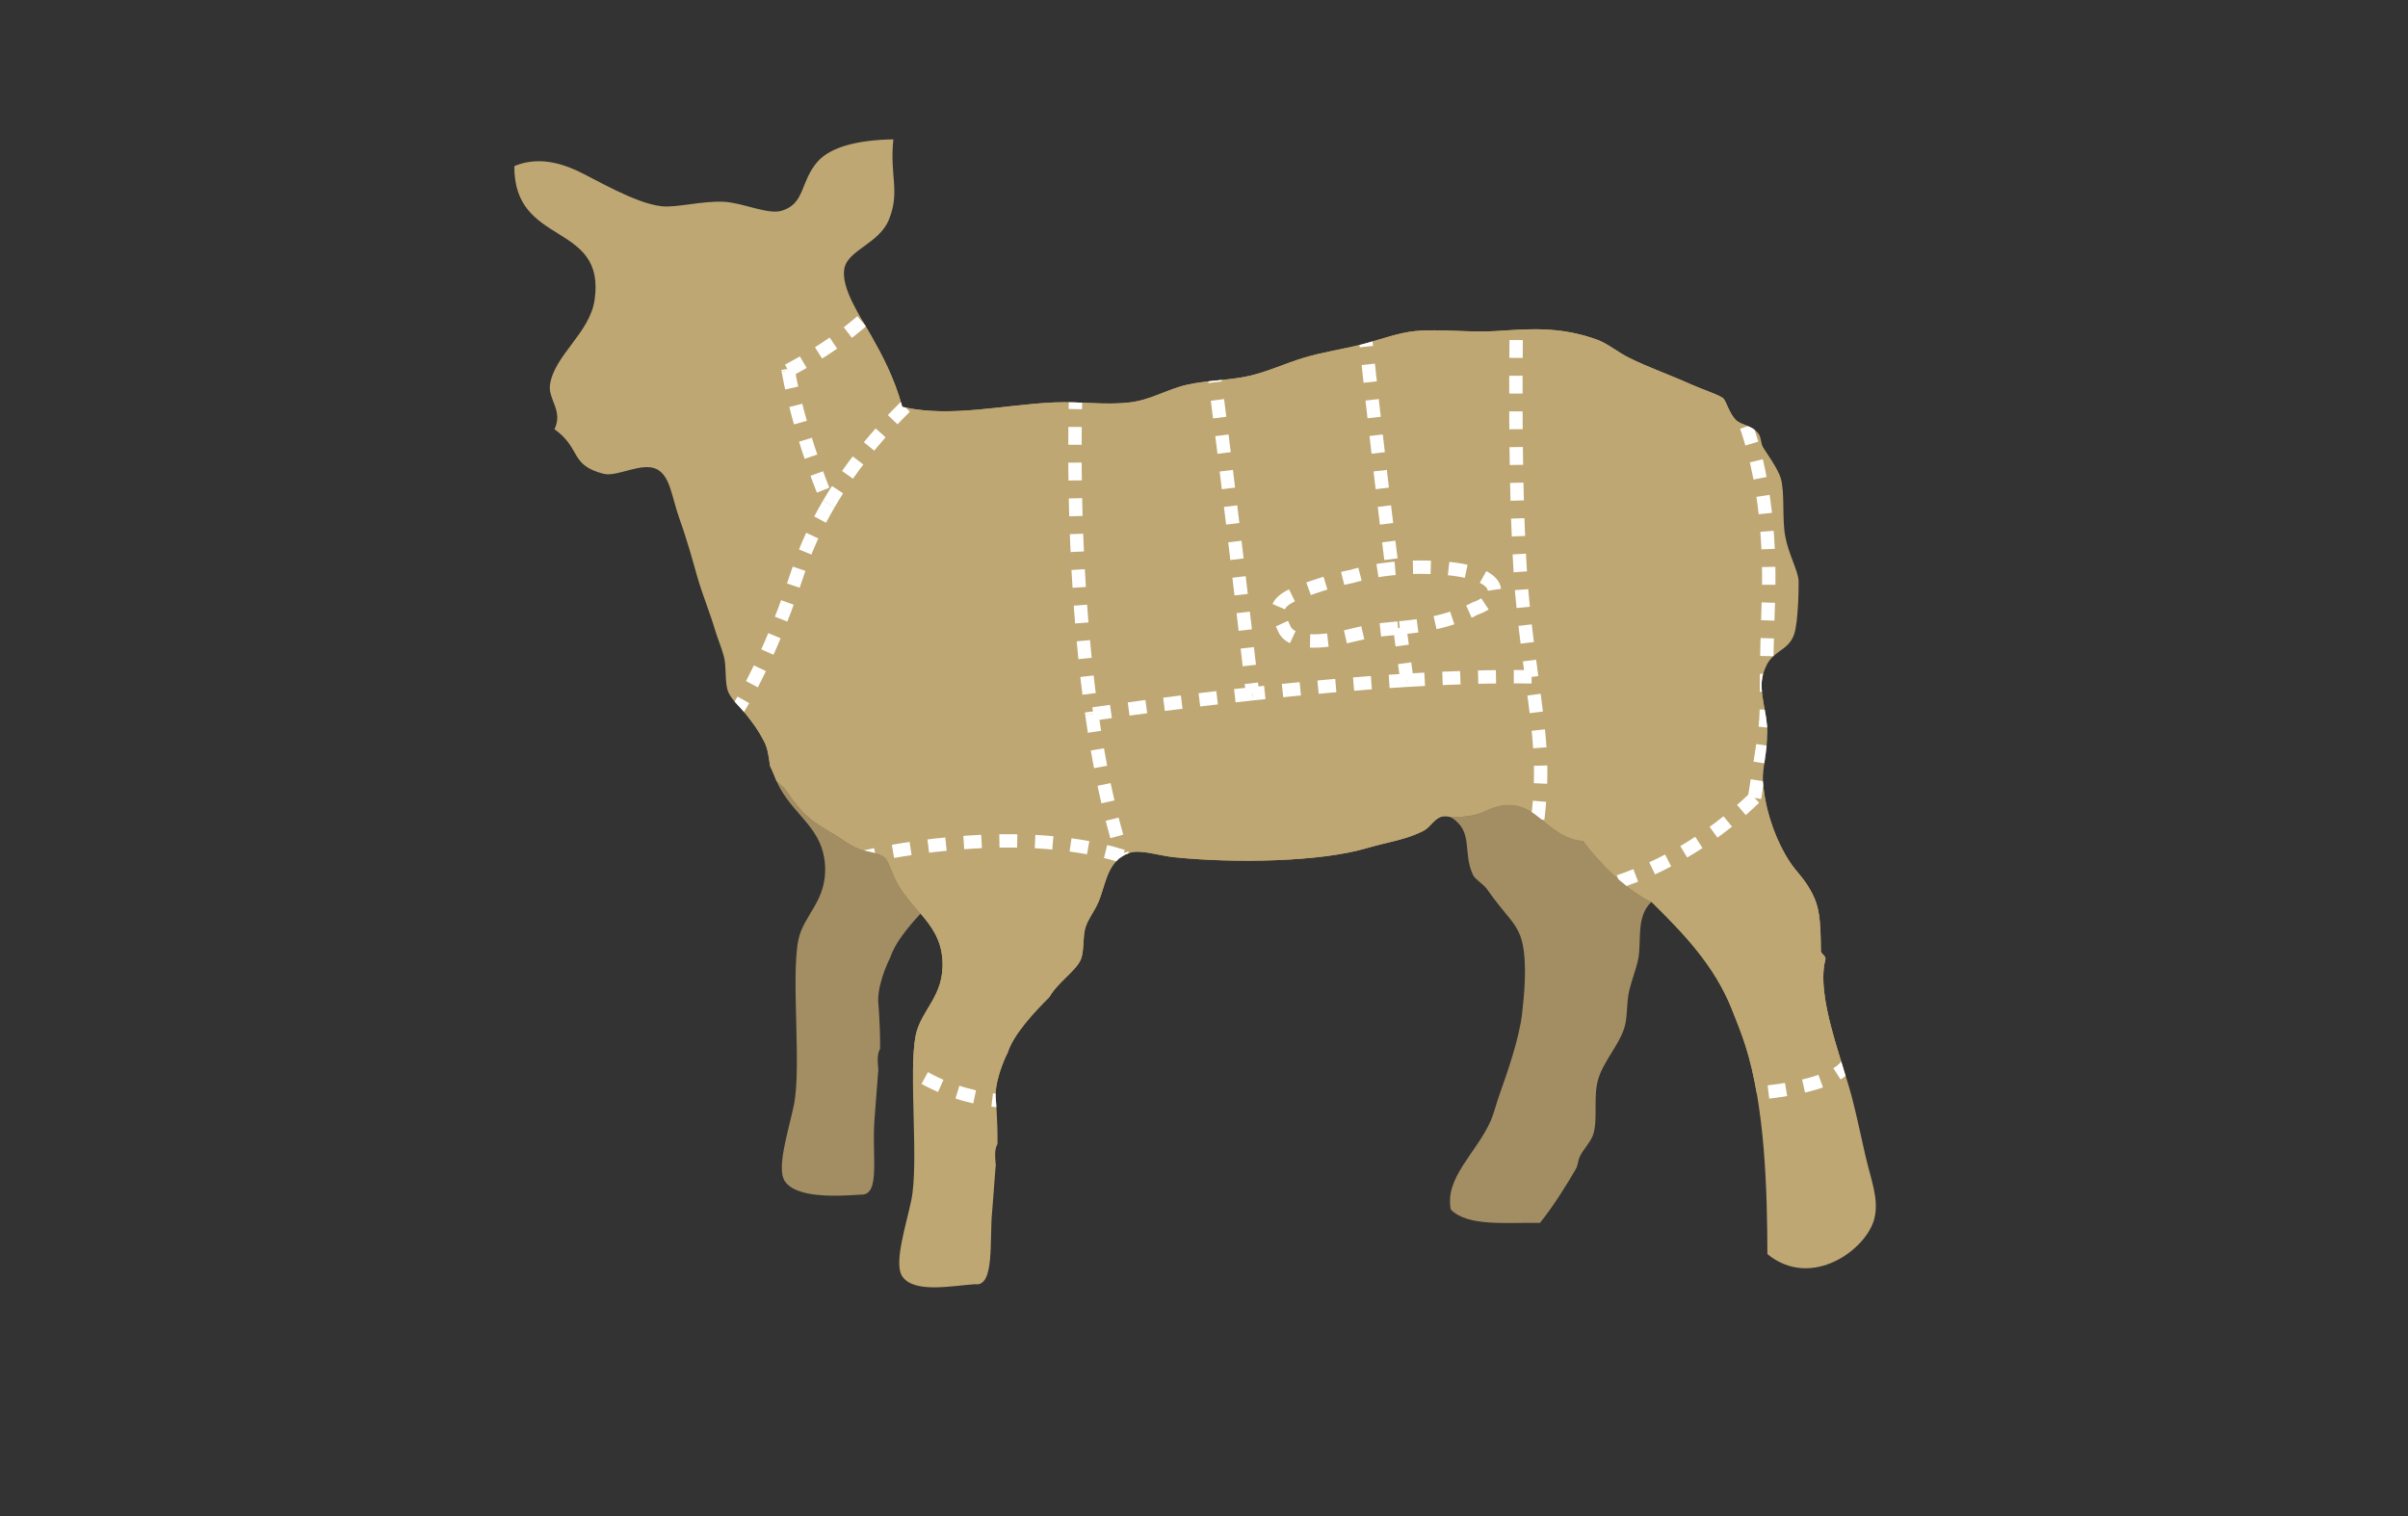 <?xml version="1.0" encoding="utf-8"?>
<!DOCTYPE svg PUBLIC "-//W3C//DTD SVG 1.1//EN" "http://www.w3.org/Graphics/SVG/1.1/DTD/svg11.dtd">
<svg version="1.1" xmlns="http://www.w3.org/2000/svg" xmlns:xlink="http://www.w3.org/1999/xlink" x="0px" y="0px"
	 width="540px" height="340px" viewBox="0 0 540 340" style="enable-background:new 0 0 540 340;" xml:space="preserve">
<rect x="0" y="0" width="540" height="340" fill="#333333" stroke="none"/>
<g id="__cut-chart-back">
	<path style="fill:#A38D62;" d="M355.007,188.584c-4.667-0.333-7.666-3.667-11-6.116s-7-2.551-11-0.551
		c-1.725,0.862-4.499,1.335-7.666,1.333c5.256,3.247,2.543,7.822,5,13c0.451,0.95,2.358,2.089,3,3c1.231,1.749,2.002,2.719,3,4
		c2.162,2.777,4.151,4.5,5,8c1.175,4.844,0.463,11.862,0,16c-0.637,5.693-3.462,13.672-5,18c-0.774,2.178-1.4,4.635-2,6
		c-3.226,7.355-10.415,12.812-9,20c3.78,3.887,12.459,2.875,20,3c3.027-3.74,6.215-8.916,8-12c0.604-1.043,0.415-1.777,1-3
		c0.706-1.477,2.524-3.295,3-5c0.982-3.521-0.057-8.123,1-12c1.142-4.188,4.777-7.828,6-12c0.649-2.217,0.395-5.38,1-8
		c0.565-2.445,1.566-4.926,2-7c0.877-4.2-0.575-9.603,3-13C362.184,198.405,355.007,188.584,355.007,188.584z"/>
	<path style="fill:#A38D62;" d="M198.341,192.25c-1.304-1.128-4.055-1.15-6-2c-2.026-0.885-3.546-2.147-5-3
		c-5.507-3.228-7.339-4.533-11-10c-0.417-0.623-1.466-1.442-2.216-2.124c0.255,0.587,0.541,1.191,0.883,1.791
		c3.573,6.268,9.474,9.09,10,17c0.543,8.155-4.87,11.199-6,17c-1.649,8.465,0.78,28.557-1,37c-1.225,5.807-3.956,14.146-2,17
		c2.642,3.855,11.695,3.35,17,3c4.667,0.235,2.333-8.929,3.167-17.753l0.749-9.747c0.021-0.102,0.041-0.21,0.06-0.316
		c-0.131-1.703-0.395-3.587,0.376-4.89c0.077-5.021-0.437-10.794-0.437-10.794c0-4.5,2.75-9.75,2.75-9.75
		c0.911-2.961,3.844-6.645,6.769-9.781c-1.735-2.024-3.618-4.033-5.101-6.636C199.934,195.783,199.449,193.209,198.341,192.25z"/>
	<path style="fill:#BEA772;" d="M418.341,259.25c-0.975-4.186-1.938-8.934-3-13c-2.285-8.744-8.121-22.94-6-31
		c0.246-0.934-0.994-1.246-1-2c-0.052-7.083-0.352-9.852-2-13c-1.739-3.321-3.473-4.667-5-7c-3.062-4.678-5.577-11.463-6-18
		c-0.175-2.697,0.985-6.709,1-11c0.015-4.33-2.041-9.049-1-13c1.483-5.634,5.55-4.787,7-9c0.982-2.853,1.038-11.349,1-12
		c-0.136-2.338-2.219-5.837-3-10c-0.73-3.893-0.061-9.813-1-13c-0.654-2.22-3.315-5.817-4-7c-0.492-0.851-0.365-2.143-1-3
		c-1.4-1.891-3.771-1.841-5-3c-1.638-1.544-2.209-4.458-3-5c-1.277-0.875-4.545-1.902-7-3c-5.125-2.293-9.54-3.793-14-6
		c-2.382-1.179-4.926-3.234-7-4c-8.549-3.158-15.429-2.469-23-2c-5.844,0.362-12.513-0.531-18,0c-3.927,0.38-7.979,1.986-12,3
		c-4.412,1.113-8.685,1.699-13,3c-4.094,1.234-7.749,2.982-12,4c-4.414,1.057-9.274,0.978-14,2c-4.41,0.954-8.243,3.448-13,4
		c-5.586,0.648-11.337-0.257-17,0c-11.358,0.516-23.168,3.504-34,1c-1.817-6.649-4.655-11.844-7-16c-2.438-4.322-6.78-10.657-6-15
		c0.755-4.204,7.804-5.572,10-11c2.571-6.354,0.124-9.781,1-18c-7.7,0.117-14.036,1.618-17,5c-3.915,4.468-2.771,9.397-8,11
		c-3.123,0.957-8.757-1.79-13-2c-4.935-0.245-10.665,1.381-14,1c-6.07-0.693-15.087-6.211-19-8c-4.486-2.051-9.271-2.979-14-1
		c-0.148,18.195,20.557,12.312,18,30c-1.073,7.425-9.019,12.391-10,19c-0.492,3.314,3.009,5.849,1,10c6.073,4.38,3.339,8.035,11,10
		c3.077,0.79,8.661-2.76,12-1c3.001,1.583,3.292,6.23,5,11c1.849,5.162,2.947,9.331,4,13c1.226,4.273,2.847,8.08,4,12
		c0.604,2.054,1.396,3.734,2,6c0.628,2.352,0.114,5.984,1,8c0.782,1.781,2.686,3.323,4,5c1.675,2.137,2.624,3.366,4,6
		c0.781,1.495,1,3.125,1.215,4.657c0.044,0.314,0.093,0.622,0.141,0.926c0.473,0.849,0.877,2.024,1.428,3.293
		c0.75,0.682,1.8,1.501,2.216,2.124c3.661,5.467,5.493,6.772,11,10c1.454,0.853,2.974,2.115,5,3c1.945,0.85,4.696,0.872,6,2
		c1.108,0.959,1.593,3.533,3,6c1.483,2.603,3.366,4.611,5.101,6.636c2.443,2.853,4.591,5.738,4.899,10.364
		c0.543,8.155-4.87,11.199-6,17c-1.649,8.465,0.78,28.557-1,37c-1.225,5.807-3.956,14.146-2,17c2.642,3.855,11.028,2.1,16.333,1.75
		c4.492,0.702,3.167-10.339,3.834-16.503l0.749-9.747c0.021-0.102,0.041-0.21,0.06-0.316c-0.131-1.703-0.395-3.587,0.376-4.89
		c0.077-5.021-0.437-10.794-0.437-10.794c0-4.5,2.75-9.75,2.75-9.75c1.181-3.838,5.76-8.895,9.313-12.394
		c1.901-3.324,5.782-5.69,7.021-8.356c0.804-1.729,0.465-5.072,1-7c0.581-2.093,2.099-3.844,3-6c1.724-4.122,1.911-9.315,7-11
		c2.437-0.807,6.484,0.64,10,1c14.026,1.437,32.919,0.966,43-2c5.041-1.482,9.062-1.913,13-4c1.361-0.722,2.212-2.509,3.775-3.058
		c0.609-0.214,1.324-0.245,2.225,0.058c3.167,0.002,5.941-0.471,7.666-1.333c4-2,7.666-1.898,11,0.551s6.333,5.783,11,6.116
		c0,0,7.177,9.821,15.334,13.666c7.209,7.058,14.097,14.258,18,24c1.002,2.502,2.174,5.439,3,8c4.474,13.861,4.965,32.818,5,47
		c9.931,8.109,22.318-1.08,24-8C421.394,268.916,419.614,264.721,418.341,259.25z"/>
</g>
<g id="tc-cut-10">
	<path style="fill:#BEA772;" d="M409.341,215.25c0.246-0.934-0.994-1.246-1-2c-0.052-7.083-0.352-9.852-2-13
		c-1.739-3.321-3.473-4.667-5-7c-2.807-4.286-5.132-10.342-5.83-16.355c-0.633,0.655-1.317,1.34-2.053,2.049
		c-0.001,0.005-0.001,0.01-0.002,0.014c0.001-0.004,0.001-0.009,0.002-0.014c-6.318,6.099-16.398,13.928-30.042,18.644
		c2.107,1.809,4.471,3.507,6.925,4.663c7.209,7.058,14.097,14.258,18,24c1.002,2.502,2.174,5.439,3,8
		c1.093,3.385,1.944,7.076,2.613,10.925c12.792-1.226,17.627-3.732,19.457-5.454C410.849,231.481,407.691,221.516,409.341,215.25z"
		/>
</g>
<g id="tc-cut-9">
	<path style="fill:#BEA772;" d="M197.003,191.542c0.521,0.182,0.984,0.402,1.337,0.708c1.108,0.959,1.593,3.533,3,6
		c1.483,2.603,3.366,4.611,5.101,6.636c2.443,2.853,4.591,5.738,4.899,10.364c0.543,8.155-4.87,11.199-6,17
		c-0.399,2.05-0.559,4.784-0.597,7.866c4.247,2.902,10.307,5.662,18.597,6.674c-0.049-0.653-0.083-1.04-0.083-1.04
		c0-4.5,2.75-9.75,2.75-9.75c1.181-3.838,5.76-8.895,9.313-12.394c1.901-3.324,5.782-5.69,7.021-8.356c0.804-1.729,0.465-5.072,1-7
		c0.581-2.093,2.099-3.844,3-6c1.516-3.625,1.847-8.075,5.364-10.242C231.274,185.609,205.632,189.807,197.003,191.542z"/>
</g>
<g id="tc-cut-8">
	<path style="fill:#BEA772;" d="M396.038,160.912c-0.524-3.328-1.476-6.709-0.697-9.662c0.226-0.857,0.517-1.551,0.844-2.149
		c0.052-3.411,0.156-7.888,0.372-13.985c0.666-18.807-2.182-31.724-5.02-39.734c-0.835-0.324-1.636-0.604-2.196-1.132
		c-1.638-1.544-2.209-4.458-3-5c-1.277-0.875-4.545-1.902-7-3c-5.125-2.293-9.54-3.793-14-6c-2.382-1.179-4.926-3.234-7-4
		c-6.76-2.497-12.477-2.587-18.315-2.284c-0.16,13.034-0.317,45.287,1.664,63.358c0.572,5.225,1.145,9.65,1.665,13.559
		c0.041,0.308,0.221,1.647,0.269,2.007c1.595,11.882,2.572,19.01,1.277,30.26c2.994,2.345,5.859,5.131,10.106,5.434
		c0,0,3.511,4.801,8.409,9.003c13.644-4.716,23.724-12.545,30.042-18.644C395.3,167.384,395.86,164.161,396.038,160.912z"/>
</g>
<g id="tc-cut-7">
	<path style="fill:#BEA772;" d="M343.477,151.796c-8.172-0.144-17.219,0.133-26.472,0.671c-0.497,0.029-2.499,0.151-3.003,0.183
		c-10.71,0.683-21.593,1.688-31.622,2.765c-0.499,0.054-2.503,0.272-3.006,0.328c-14.906,1.651-27.609,3.411-34.526,4.418
		c1.585,11.123,3.811,22.113,6.919,31.811c0.467-0.281,0.984-0.527,1.573-0.723c2.437-0.807,6.484,0.64,10,1
		c14.026,1.437,32.919,0.966,43-2c5.041-1.482,9.062-1.913,13-4c1.361-0.722,2.212-2.509,3.775-3.058
		c0.609-0.214,1.324-0.245,2.225,0.058c3.167,0.002,5.941-0.471,7.666-1.333c4-2,7.666-1.898,11,0.551
		c0.301,0.221,0.598,0.45,0.894,0.683C346.234,171.559,345.156,164.345,343.477,151.796z"/>
</g>
<g id="tc-cut-6">
	<path style="fill:#BEA772;" d="M324.75,127.5c-4.86-0.477-9.133-0.334-12.567,0.023c-5.576,0.58-8.933,1.727-8.933,1.727
		s-4.5,0.75-11.75,3.5S286.75,138,288,141s6.75,3.5,14,1.75c6.346-1.532,6.18-1.34,11.906-1.938
		c0.816-0.085,1.752-0.187,2.844-0.312c8.75-1,14-4,14-4C337.25,134.25,337.5,128.75,324.75,127.5z"/>
</g>
<g id="tc-cut-5">
	<path style="fill:#BEA772;" d="M324.75,127.5c12.75,1.25,12.5,6.75,6,9c0,0-5.25,3-14,4c-1.092,0.125-2.027,0.226-2.844,0.312
		c0.519,3.893,1.055,7.821,1.606,11.744c9.771-0.596,19.354-0.912,27.964-0.76c-0.553-4.13-1.17-8.836-1.787-14.472
		c-1.981-18.071-1.824-50.324-1.664-63.358c-1.546,0.08-3.1,0.186-4.685,0.284c-5.844,0.362-12.513-0.531-18,0
		c-3.604,0.349-7.312,1.725-11.006,2.733c0.791,7.555,2.936,27.5,5.848,50.54C315.617,127.166,319.89,127.023,324.75,127.5z"/>
</g>
<g id="tc-cut-4">
	<path style="fill:#BEA772;" d="M315.513,152.556c-0.552-3.923-1.088-7.852-1.606-11.744c-5.727,0.599-5.561,0.407-11.906,1.938
		c-7.25,1.75-12.75,1.25-14-1.75s-3.75-5.5,3.5-8.25s11.75-3.5,11.75-3.5s3.356-1.147,8.933-1.727
		c-2.912-23.04-5.057-42.984-5.848-50.54c-0.332,0.091-0.663,0.183-0.994,0.267c-4.412,1.113-8.685,1.699-13,3
		c-4.094,1.234-7.749,2.982-12,4c-2.515,0.602-5.175,0.837-7.871,1.115c1.15,8.926,4.322,34.011,8.419,70.212
		C291.792,154.387,303.785,153.271,315.513,152.556z"/>
</g>
<g id="tc-cut-3">
	<path style="fill:#BEA772;" d="M244.848,160.162c7.15-1.041,20.482-2.887,36.041-4.584c-4.097-36.201-7.269-61.286-8.419-70.212
		c-2.037,0.21-4.095,0.445-6.129,0.885c-4.41,0.954-8.243,3.448-13,4c-4.002,0.464-8.088,0.134-12.167,0.003
		C240.952,99.108,240.564,130.098,244.848,160.162z"/>
</g>
<g id="tc-cut-2">
	<path style="fill:#BEA772;" d="M244.684,158.992c-4.109-29.694-3.729-59.999-3.51-68.739c-1.614-0.052-3.228-0.076-4.833-0.003
		c-11.165,0.507-22.763,3.391-33.442,1.111c-4.607,4.525-11.065,11.685-16.513,20.771c-0.179,0.298-0.913,1.556-1.101,1.888
		c-2.46,4.34-4.66,9.083-6.31,14.159c-4.912,15.113-9.935,24.902-13.174,30.326c0.537,0.576,1.076,1.152,1.541,1.746
		c1.675,2.137,2.624,3.366,4,6c0.781,1.495,1,3.125,1.215,4.657c0.044,0.314,0.093,0.622,0.141,0.926
		c0.473,0.849,0.877,2.024,1.428,3.293c0.75,0.682,1.8,1.501,2.216,2.124c3.661,5.467,5.493,6.772,11,10
		c1.454,0.853,2.974,2.115,5,3c1.418,0.619,3.261,0.803,4.663,1.292c8.628-1.735,34.271-5.933,54.701,0.466
		c0.02-0.013,0.043-0.022,0.063-0.035c-2.983-9.306-5.153-19.801-6.724-30.461C244.978,161.062,244.738,159.382,244.684,158.992z"/>
</g>
<g id="tc-cut-1">
	<path style="fill:#BEA772;" d="M185.853,113.031c5.556-9.513,12.288-16.997,17.046-21.67c-0.186-0.04-0.373-0.068-0.558-0.111
		c-1.817-6.649-4.655-11.844-7-16c-0.574-1.017-1.254-2.148-1.947-3.336c-3.516,3.059-8.905,7.063-16.634,11.182
		C177.908,89.768,180.99,101.546,185.853,113.031z"/>
</g>
<g id="__cut-chart-lines">
	<defs>
		<path id="SVGID_1_" d="M418.341,259.25c-0.975-4.186-1.938-8.934-3-13c-2.285-8.744-8.121-22.94-6-31c0.246-0.934-0.994-1.246-1-2
			c-0.052-7.083-0.352-9.852-2-13c-1.739-3.321-3.473-4.667-5-7c-3.062-4.678-5.577-11.463-6-18c-0.175-2.697,0.985-6.709,1-11
			c0.015-4.33-2.041-9.049-1-13c1.483-5.634,5.55-4.787,7-9c0.982-2.853,1.038-11.349,1-12c-0.136-2.338-2.219-5.837-3-10
			c-0.73-3.893-0.061-9.813-1-13c-0.654-2.22-3.315-5.817-4-7c-0.492-0.851-0.365-2.143-1-3c-1.4-1.891-3.771-1.841-5-3
			c-1.638-1.544-2.209-4.458-3-5c-1.277-0.875-4.545-1.902-7-3c-5.125-2.293-9.54-3.793-14-6c-2.382-1.179-4.926-3.234-7-4
			c-8.549-3.158-15.429-2.469-23-2c-5.844,0.362-12.513-0.531-18,0c-3.927,0.38-7.979,1.986-12,3c-4.412,1.113-8.685,1.699-13,3
			c-4.094,1.234-7.749,2.982-12,4c-4.414,1.057-9.274,0.978-14,2c-4.41,0.954-8.243,3.448-13,4c-5.586,0.648-11.337-0.257-17,0
			c-11.358,0.516-23.168,3.504-34,1c-1.817-6.649-4.655-11.844-7-16c-2.438-4.322-6.78-10.657-6-15c0.755-4.204,7.804-5.572,10-11
			c2.571-6.354,0.124-9.781,1-18c-7.7,0.117-14.036,1.618-17,5c-3.915,4.468-2.771,9.397-8,11c-3.123,0.957-8.757-1.79-13-2
			c-4.935-0.245-10.665,1.381-14,1c-6.07-0.693-15.087-6.211-19-8c-4.486-2.051-9.271-2.979-14-1c-0.148,18.195,20.557,12.312,18,30
			c-1.073,7.425-9.019,12.391-10,19c-0.492,3.314,3.009,5.849,1,10c6.073,4.38,3.339,8.035,11,10c3.077,0.79,8.661-2.76,12-1
			c3.001,1.583,3.292,6.23,5,11c1.849,5.162,2.947,9.331,4,13c1.226,4.273,2.847,8.08,4,12c0.604,2.054,1.396,3.734,2,6
			c0.628,2.352,0.114,5.984,1,8c0.782,1.781,2.686,3.323,4,5c1.675,2.137,2.624,3.366,4,6c0.781,1.495,1,3.125,1.215,4.657
			c0.044,0.314,0.093,0.622,0.141,0.926c0.473,0.849,0.877,2.024,1.428,3.293c0.75,0.682,1.8,1.501,2.216,2.124
			c3.661,5.467,5.493,6.772,11,10c1.454,0.853,2.974,2.115,5,3c1.945,0.85,4.696,0.872,6,2c1.108,0.959,1.593,3.533,3,6
			c1.483,2.603,3.366,4.611,5.101,6.636c2.443,2.853,4.591,5.738,4.899,10.364c0.543,8.155-4.87,11.199-6,17
			c-1.649,8.465,0.78,28.557-1,37c-1.225,5.807-3.956,14.146-2,17c2.642,3.855,11.028,2.1,16.333,1.75
			c4.492,0.702,3.167-10.339,3.834-16.503l0.749-9.747c0.021-0.102,0.041-0.21,0.06-0.316c-0.131-1.703-0.395-3.587,0.376-4.89
			c0.077-5.021-0.437-10.794-0.437-10.794c0-4.5,2.75-9.75,2.75-9.75c1.181-3.838,5.76-8.895,9.313-12.394
			c1.901-3.324,5.782-5.69,7.021-8.356c0.804-1.729,0.465-5.072,1-7c0.581-2.093,2.099-3.844,3-6c1.724-4.122,1.911-9.315,7-11
			c2.437-0.807,6.484,0.64,10,1c14.026,1.437,32.919,0.966,43-2c5.041-1.482,9.062-1.913,13-4c1.361-0.722,2.212-2.509,3.775-3.058
			c0.609-0.214,1.324-0.245,2.225,0.058c3.167,0.002,5.941-0.471,7.666-1.333c4-2,7.666-1.898,11,0.551s6.333,5.783,11,6.116
			c0,0,7.177,9.821,15.334,13.666c7.209,7.058,14.097,14.258,18,24c1.002,2.502,2.174,5.439,3,8c4.474,13.861,4.965,32.818,5,47
			c9.931,8.109,22.318-1.08,24-8C421.394,268.916,419.614,264.721,418.341,259.25z"/>
	</defs>
	<clipPath id="SVGID_2_">
		<use xlink:href="#SVGID_1_"  style="overflow:visible;"/>
	</clipPath>
	<g style="clip-path:url(#SVGID_2_);">
		<path style="fill:none;stroke:#FFFFFF;stroke-width:3;stroke-dasharray:4;" d="M198.841,66.373c0,0-5.933,8.117-22.081,16.723"/>
		<path style="fill:none;stroke:#FFFFFF;stroke-width:3;stroke-dasharray:4;" d="M176.76,83.095
			c1.148,6.672,4.23,18.451,9.093,29.936"/>
		<path style="fill:none;stroke:#FFFFFF;stroke-width:3;stroke-dasharray:4;" d="M176.76,83.095
			c-0.021-0.12-0.045-0.251-0.065-0.368"/>
		<path style="fill:none;stroke:#FFFFFF;stroke-width:3;stroke-dasharray:4;" d="M208.931,85.923c0,0-13.352,10.453-23.079,27.108"
			/>
		<path style="fill:none;stroke:#FFFFFF;stroke-width:3;stroke-dasharray:4;" d="M185.853,113.031
			c-2.689,4.605-5.102,9.683-6.878,15.147c-8.199,25.227-16.713,35.634-16.713,35.634"/>
		<path style="fill:none;stroke:#FFFFFF;stroke-width:3;stroke-dasharray:4;" d="M251.786,192.032
			c-24.959-7.857-57.786,0.159-57.786,0.159"/>
		<path style="fill:none;stroke:#FFFFFF;stroke-width:3;stroke-dasharray:4;" d="M234.474,247.061
			c-28.696,1.892-38.155-15.451-38.155-15.451"/>
		<path style="fill:none;stroke:#FFFFFF;stroke-width:3;stroke-dasharray:4;" d="M340.112,68.264c0,0-0.947,46.039,1.577,69.06
			c0.617,5.636,1.234,10.342,1.787,14.472"/>
		<path style="fill:none;stroke:#FFFFFF;stroke-width:3;stroke-dasharray:4;" d="M344.841,183.68
			c1.429-11.907,0.341-19.143-1.364-31.884"/>
		<path style="fill:none;stroke:#FFFFFF;stroke-width:3;stroke-dasharray:4;" d="M393.458,178.943
			c-7.069,6.823-18.849,15.816-35.057,20.187"/>
		<path style="fill:none;stroke:#FFFFFF;stroke-width:3;stroke-dasharray:4;" d="M393.458,178.943
			c4.032-25.312,1.926-10.649,3.099-43.828c1.263-35.632-10.09-50.139-10.09-50.139"/>

			<line style="fill:none;stroke:#FFFFFF;stroke-width:3;stroke-dasharray:4;" x1="393.458" y1="178.943" x2="393.456" y2="178.957"/>
		<path style="fill:none;stroke:#FFFFFF;stroke-width:3;stroke-dasharray:4;" d="M414.531,237.914c0,0,0,6.938-30.902,7.884"/>
		<path style="fill:none;stroke:#FFFFFF;stroke-width:3;stroke-dasharray:4;" d="M244.848,160.162
			c1.588,11.145,3.819,22.157,6.938,31.871"/>
		<path style="fill:none;stroke:#FFFFFF;stroke-width:3;stroke-dasharray:4;" d="M241.25,87.75c0,0-1.467,36.858,3.598,72.412"/>
		<path style="fill:none;stroke:#FFFFFF;stroke-width:3;stroke-dasharray:4;" d="M315.513,152.556
			c-11.728,0.715-23.721,1.832-34.624,3.021"/>
		<path style="fill:none;stroke:#FFFFFF;stroke-width:3;stroke-dasharray:4;" d="M280.889,155.577
			c-15.558,1.698-28.89,3.543-36.041,4.584"/>
		<path style="fill:none;stroke:#FFFFFF;stroke-width:3;stroke-dasharray:4;" d="M343.477,151.796
			c-8.61-0.152-18.192,0.164-27.964,0.76"/>
		<path style="fill:none;stroke:#FFFFFF;stroke-width:3;stroke-dasharray:4;" d="M272,81.75c0,0,3.706,28.033,8.889,73.827"/>
		<path style="fill:none;stroke:#FFFFFF;stroke-width:3;stroke-dasharray:4;" d="M306,73.75c0,0,2.466,24.371,6.183,53.773"/>
		<path style="fill:none;stroke:#FFFFFF;stroke-width:3;stroke-dasharray:4;" d="M313.906,140.812
			c0.519,3.893,1.055,7.821,1.606,11.744"/>
		<path style="fill:none;stroke:#FFFFFF;stroke-width:3;stroke-dasharray:4;" d="M313.906,140.812
			c0.816-0.085,1.752-0.187,2.844-0.312c8.75-1,14-4,14-4c6.5-2.25,6.75-7.75-6-9c-4.86-0.477-9.133-0.334-12.567,0.023
			c-5.576,0.58-8.933,1.727-8.933,1.727s-4.5,0.75-11.75,3.5S286.75,138,288,141s6.75,3.5,14,1.75
			C308.346,141.218,308.18,141.41,313.906,140.812z"/>
	</g>
</g>
</svg>
